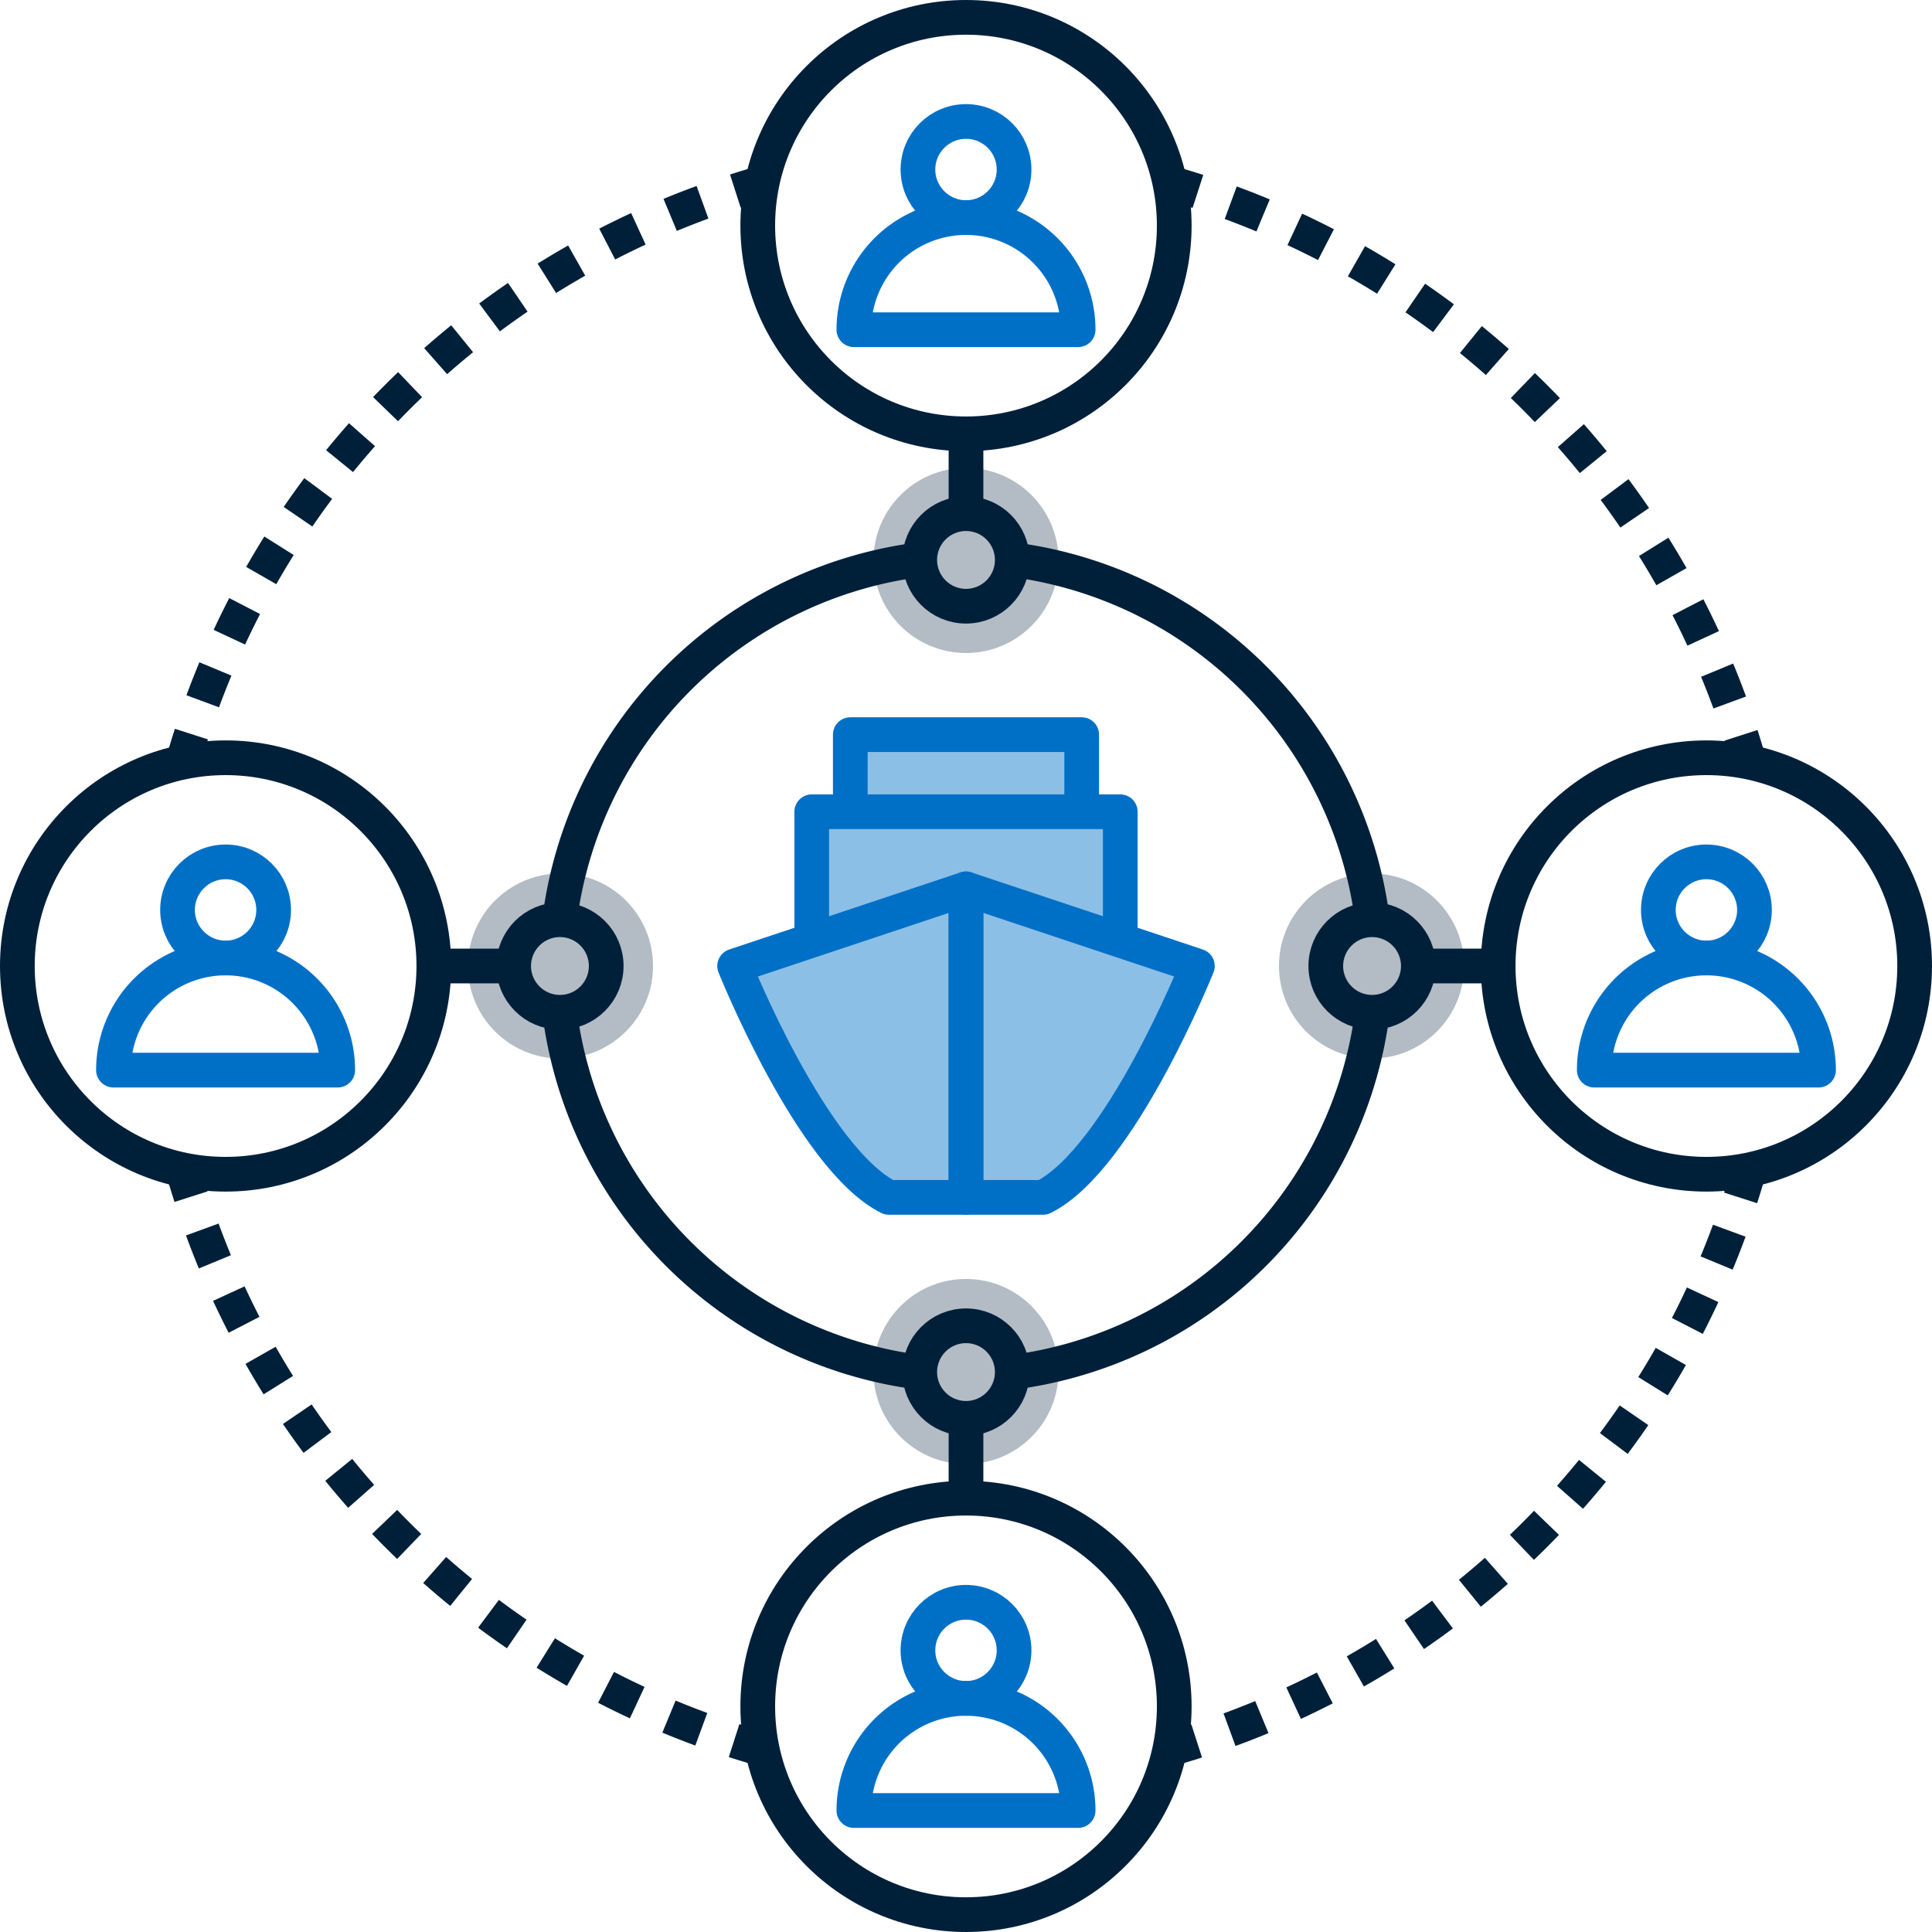 <?xml version="1.0" encoding="UTF-8"?> <svg xmlns="http://www.w3.org/2000/svg" width="83.5" height="83.5" viewBox="0 0 83.5 83.5"><g id="connecting-maritime-icon" transform="translate(-121.25 -1328.25)"><g id="Group_1077" data-name="Group 1077"><g id="Group_952" data-name="Group 952" transform="translate(-16.773 733.56)"><circle id="Ellipse_980" data-name="Ellipse 980" cx="4" cy="4" r="4" transform="translate(175.773 614.913)" fill="#00203a" opacity="0.3"></circle><circle id="Ellipse_981" data-name="Ellipse 981" cx="4" cy="4" r="4" transform="translate(158.247 632.44)" fill="#00203a" opacity="0.3"></circle><circle id="Ellipse_982" data-name="Ellipse 982" cx="4" cy="4" r="4" transform="translate(175.773 649.966)" fill="#00203a" opacity="0.3"></circle><circle id="Ellipse_983" data-name="Ellipse 983" cx="4" cy="4" r="4" transform="translate(193.299 632.44)" fill="#00203a" opacity="0.3"></circle><circle id="Ellipse_984" data-name="Ellipse 984" cx="2" cy="2" r="2" transform="translate(177.773 616.89)" fill="none" stroke="#00203a" stroke-linejoin="round" stroke-width="1.5"></circle><circle id="Ellipse_985" data-name="Ellipse 985" cx="2" cy="2" r="2" transform="translate(160.223 634.44)" fill="none" stroke="#00203a" stroke-linejoin="round" stroke-width="1.5"></circle><circle id="Ellipse_986" data-name="Ellipse 986" cx="2" cy="2" r="2" transform="translate(177.773 651.99)" fill="none" stroke="#00203a" stroke-linejoin="round" stroke-width="1.5"></circle><circle id="Ellipse_987" data-name="Ellipse 987" cx="2" cy="2" r="2" transform="translate(195.323 634.44)" fill="none" stroke="#00203a" stroke-linejoin="round" stroke-width="1.5"></circle><circle id="Ellipse_988" data-name="Ellipse 988" cx="9" cy="9" r="9" transform="translate(170.773 595.44)" fill="none" stroke="#00203a" stroke-linejoin="round" stroke-width="1.5"></circle><line id="Line_1313" data-name="Line 1313" y1="4" transform="translate(179.773 612.99)" fill="none" stroke="#00203a" stroke-linejoin="round" stroke-width="1.5"></line><circle id="Ellipse_989" data-name="Ellipse 989" cx="9" cy="9" r="9" transform="translate(138.773 627.44)" fill="none" stroke="#00203a" stroke-linejoin="round" stroke-width="1.5"></circle><line id="Line_1314" data-name="Line 1314" x1="4" transform="translate(156.323 636.44)" fill="none" stroke="#00203a" stroke-linejoin="round" stroke-width="1.5"></line><circle id="Ellipse_990" data-name="Ellipse 990" cx="9" cy="9" r="9" transform="translate(170.773 659.44)" fill="none" stroke="#00203a" stroke-linejoin="round" stroke-width="1.5"></circle><line id="Line_1315" data-name="Line 1315" y2="4" transform="translate(179.773 655.89)" fill="none" stroke="#00203a" stroke-linejoin="round" stroke-width="1.5"></line><circle id="Ellipse_991" data-name="Ellipse 991" cx="9" cy="9" r="9" transform="translate(202.773 627.44)" fill="none" stroke="#00203a" stroke-linejoin="round" stroke-width="1.5"></circle><line id="Line_1316" data-name="Line 1316" x2="4" transform="translate(199.223 636.44)" fill="none" stroke="#00203a" stroke-linejoin="round" stroke-width="1.5"></line><path id="Path_2609" data-name="Path 2609" d="M162.883,635.443a18.006,18.006,0,0,1,15.893-15.894" transform="translate(-0.708 -0.708)" fill="none" stroke="#00203a" stroke-linejoin="round" stroke-width="1.5"></path><path id="Path_2610" data-name="Path 2610" d="M178.776,655.33a18.006,18.006,0,0,1-15.893-15.893" transform="translate(-0.708 -1.292)" fill="none" stroke="#00203a" stroke-linejoin="round" stroke-width="1.5"></path><path id="Path_2611" data-name="Path 2611" d="M198.664,639.437A18.008,18.008,0,0,1,182.77,655.33" transform="translate(-1.292 -1.292)" fill="none" stroke="#00203a" stroke-linejoin="round" stroke-width="1.5"></path><path id="Path_2612" data-name="Path 2612" d="M182.77,619.549a18.008,18.008,0,0,1,15.894,15.894" transform="translate(-1.292 -0.708)" fill="none" stroke="#00203a" stroke-linejoin="round" stroke-width="1.5"></path><path id="Path_2613" data-name="Path 2613" d="M173.366,604.643a36.345,36.345,0,0,0-25.39,25.39" transform="translate(-2.125 -2.125)" fill="none" stroke="#00203a" stroke-linejoin="round" stroke-width="1.5" stroke-dasharray="1.5"></path><path id="Path_2614" data-name="Path 2614" d="M147.976,646.437a36.343,36.343,0,0,0,25.39,25.39" transform="translate(-2.125 -1.465)" fill="none" stroke="#00203a" stroke-linejoin="round" stroke-width="1.5" stroke-dasharray="1.5"></path><path id="Path_2615" data-name="Path 2615" d="M189.771,671.827a36.341,36.341,0,0,0,25.39-25.39" transform="translate(-1.465 -1.465)" fill="none" stroke="#00203a" stroke-linejoin="round" stroke-width="1.5" stroke-dasharray="1.5"></path><path id="Path_2616" data-name="Path 2616" d="M215.161,630.033a36.343,36.343,0,0,0-25.39-25.39" transform="translate(-1.465 -2.125)" fill="none" stroke="#00203a" stroke-linejoin="round" stroke-width="1.5" stroke-dasharray="1.5"></path><g id="Group_942" data-name="Group 942" transform="translate(169.773 626.44)"><path id="Path_2617" data-name="Path 2617" d="M180.773,634.106l-10,3.334s3.333,8.333,6.667,10h3.333Z" transform="translate(-170.773 -627.44)" fill="none" stroke="#0070c7" stroke-linejoin="round" stroke-width="1.5"></path><path id="Path_2618" data-name="Path 2618" d="M180.773,634.106l10,3.334s-3.333,8.333-6.667,10h-3.333Z" transform="translate(-170.773 -627.44)" fill="none" stroke="#0070c7" stroke-linejoin="round" stroke-width="1.5"></path><path id="Path_2619" data-name="Path 2619" d="M174.106,636.329v-5.556H187.44v5.556" transform="translate(-170.773 -627.44)" fill="none" stroke="#0070c7" stroke-linejoin="round" stroke-width="1.5"></path><path id="Path_2620" data-name="Path 2620" d="M175.773,630.773V627.44h10v3.333" transform="translate(-170.773 -627.44)" fill="none" stroke="#0070c7" stroke-linejoin="round" stroke-width="1.5"></path></g><g id="Group_943" data-name="Group 943" transform="translate(169.773 626.44)" opacity="0.45"><path id="Path_2621" data-name="Path 2621" d="M180.773,634.106l-10,3.334s3.333,8.333,6.667,10h3.333Z" transform="translate(-170.773 -627.44)" fill="#0070c7"></path><path id="Path_2622" data-name="Path 2622" d="M180.773,634.106l10,3.334s-3.333,8.333-6.667,10h-3.333Z" transform="translate(-170.773 -627.44)" fill="#0070c7"></path><path id="Path_2623" data-name="Path 2623" d="M174.106,636.329v-5.556H187.44v5.556" transform="translate(-170.773 -627.44)" fill="#0070c7"></path><path id="Path_2624" data-name="Path 2624" d="M175.773,630.773V627.44h10v3.333" transform="translate(-170.773 -627.44)" fill="#0070c7"></path></g><g id="Group_945" data-name="Group 945" transform="translate(174.927 599.94)"><g id="Group_944" data-name="Group 944"><circle id="Ellipse_992" data-name="Ellipse 992" cx="2.077" cy="2.077" r="2.077" transform="translate(2.769)" fill="none" stroke="#0070c7" stroke-linejoin="round" stroke-width="1.5"></circle><path id="Path_2625" data-name="Path 2625" d="M185.619,608.94a4.846,4.846,0,1,0-9.692,0Z" transform="translate(-175.927 -599.94)" fill="none" stroke="#0070c7" stroke-linejoin="round" stroke-width="1.5"></path></g></g><g id="Group_947" data-name="Group 947" transform="translate(174.927 663.94)"><g id="Group_946" data-name="Group 946"><circle id="Ellipse_993" data-name="Ellipse 993" cx="2.077" cy="2.077" r="2.077" transform="translate(2.769)" fill="none" stroke="#0070c7" stroke-linejoin="round" stroke-width="1.5"></circle><path id="Path_2626" data-name="Path 2626" d="M185.619,674.94a4.846,4.846,0,1,0-9.692,0Z" transform="translate(-175.927 -665.94)" fill="none" stroke="#0070c7" stroke-linejoin="round" stroke-width="1.5"></path></g></g><g id="Group_949" data-name="Group 949" transform="translate(206.927 631.94)"><g id="Group_948" data-name="Group 948"><circle id="Ellipse_994" data-name="Ellipse 994" cx="2.077" cy="2.077" r="2.077" transform="translate(2.769)" fill="none" stroke="#0070c7" stroke-linejoin="round" stroke-width="1.5"></circle><path id="Path_2627" data-name="Path 2627" d="M218.619,641.94a4.846,4.846,0,1,0-9.692,0Z" transform="translate(-208.927 -632.94)" fill="none" stroke="#0070c7" stroke-linejoin="round" stroke-width="1.5"></path></g></g><g id="Group_951" data-name="Group 951" transform="translate(142.927 631.94)"><g id="Group_950" data-name="Group 950"><circle id="Ellipse_995" data-name="Ellipse 995" cx="2.077" cy="2.077" r="2.077" transform="translate(2.769)" fill="none" stroke="#0070c7" stroke-linejoin="round" stroke-width="1.5"></circle><path id="Path_2628" data-name="Path 2628" d="M152.619,641.94a4.846,4.846,0,1,0-9.692,0Z" transform="translate(-142.927 -632.94)" fill="none" stroke="#0070c7" stroke-linejoin="round" stroke-width="1.5"></path></g></g></g></g></g></svg> 